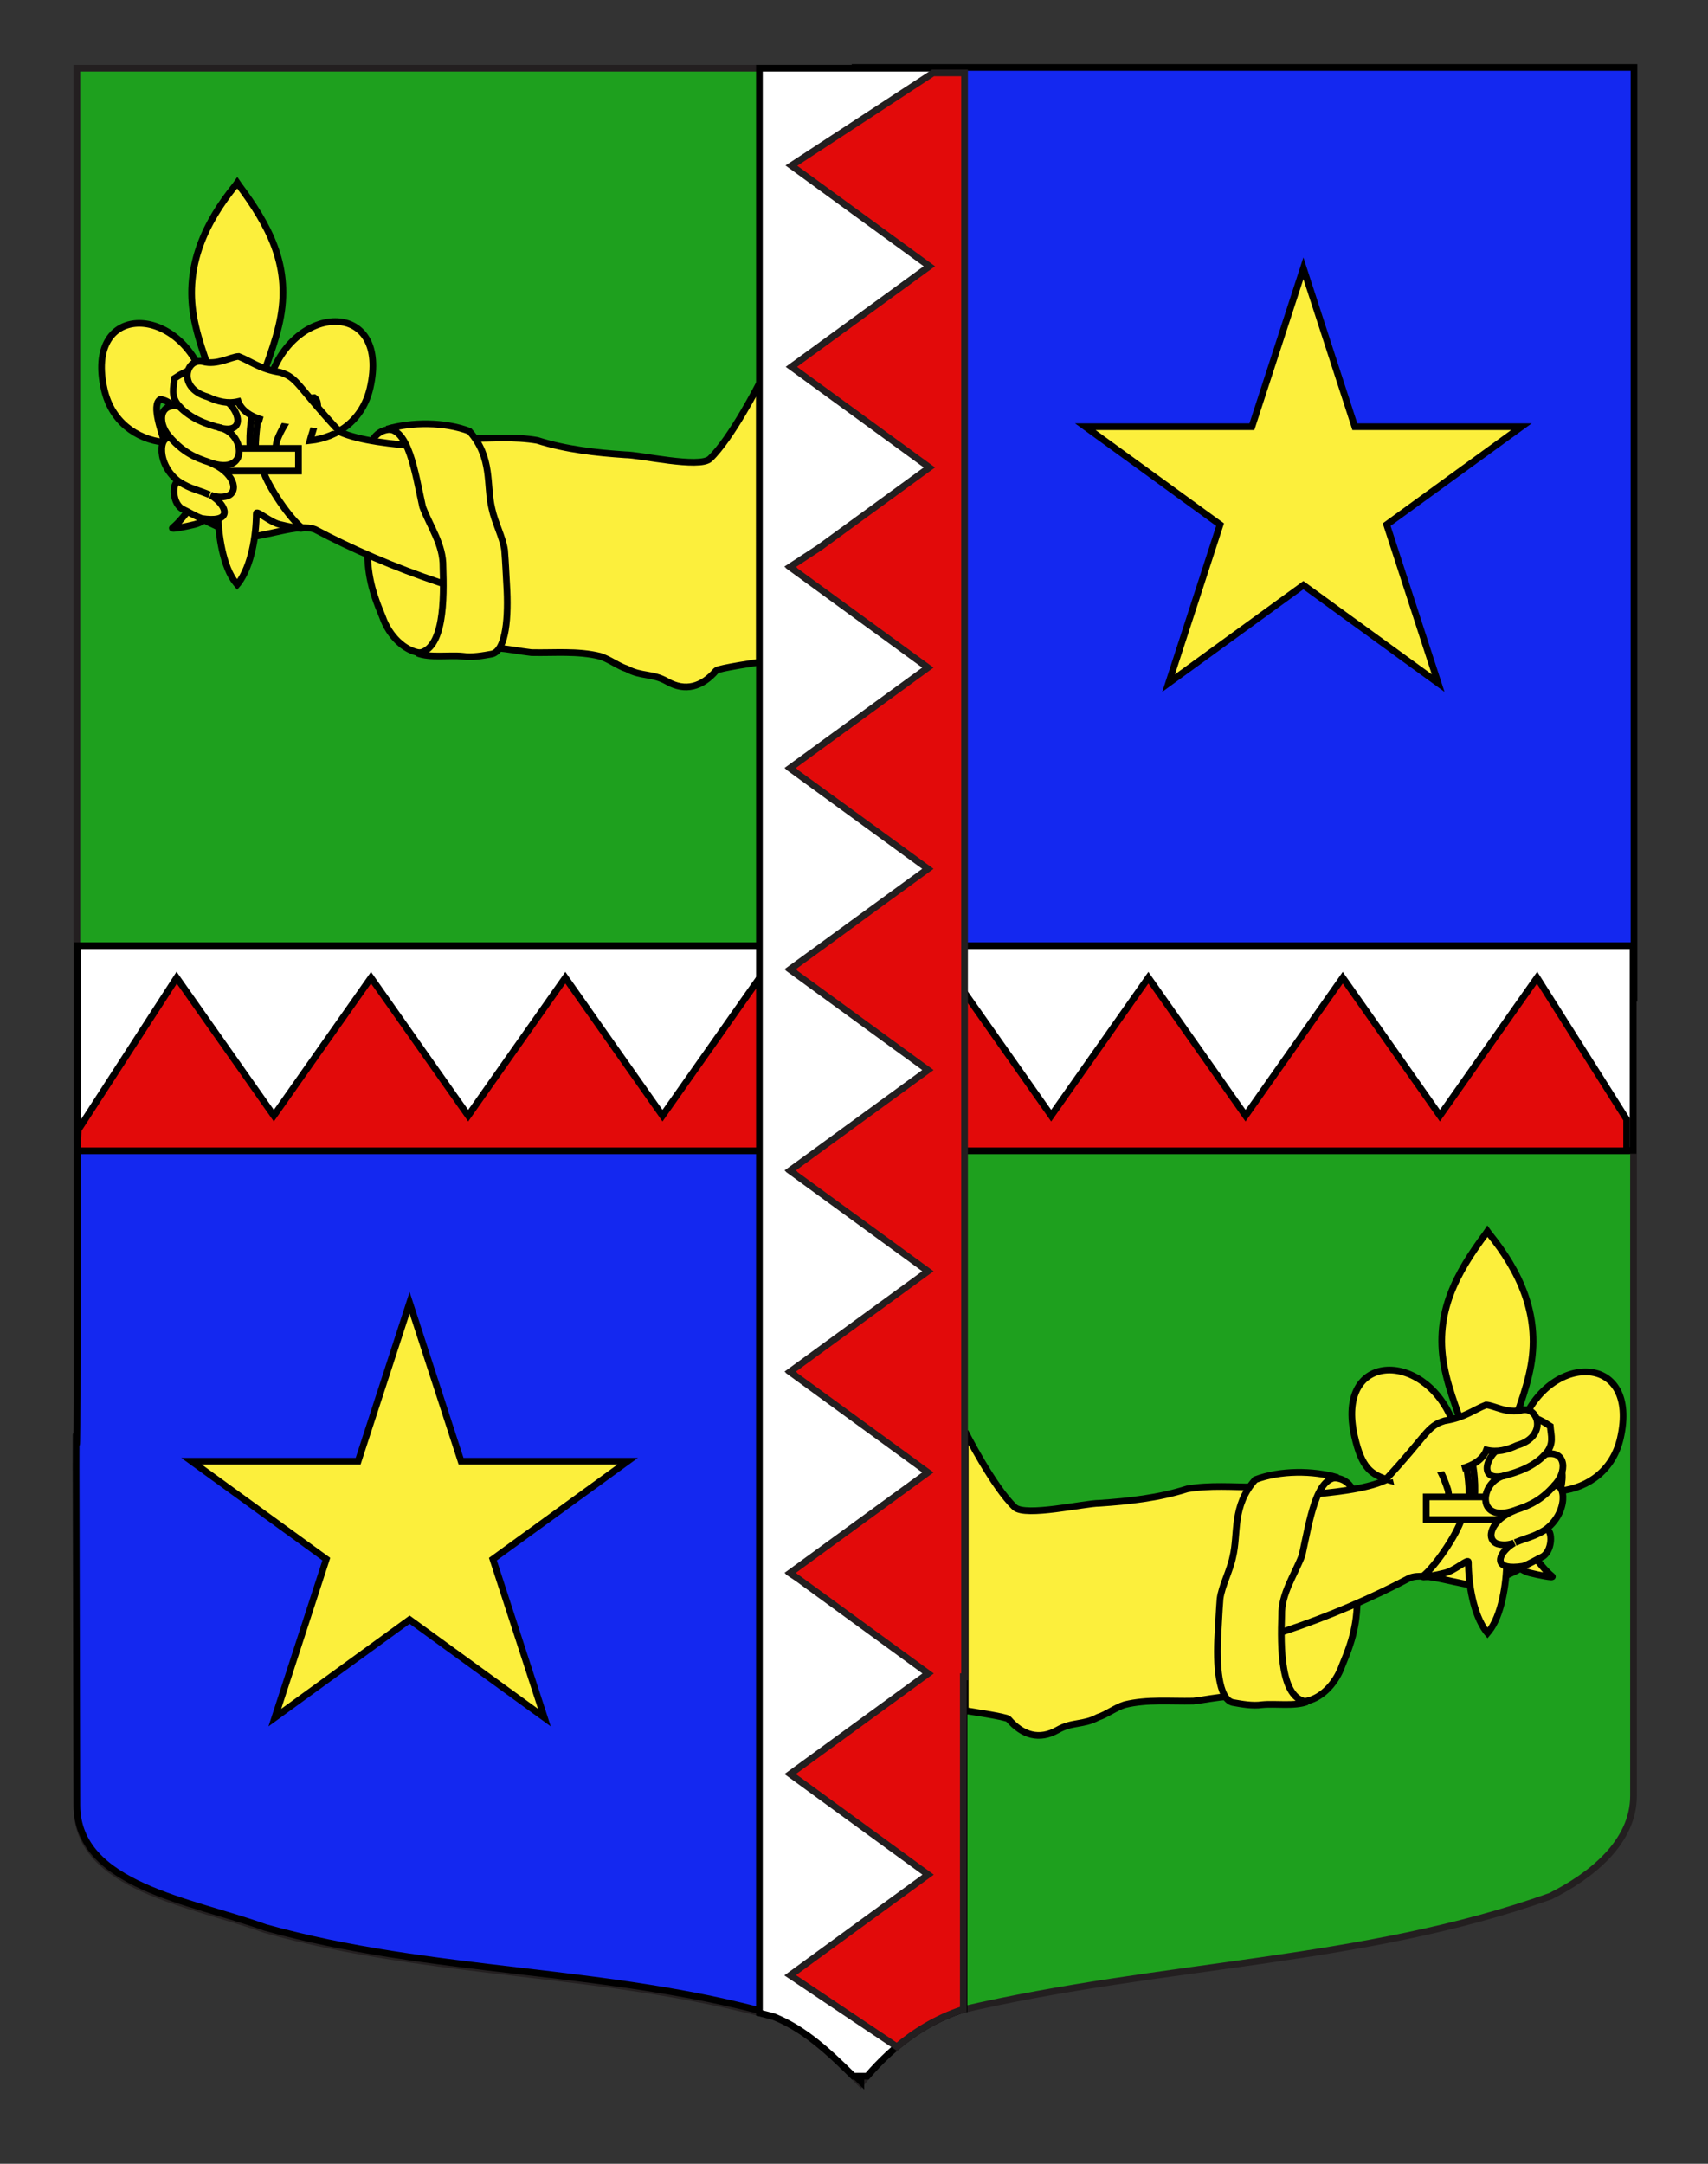 <?xml version="1.0" encoding="utf-8"?>
<!-- Generator: Adobe Illustrator 15.1.0, SVG Export Plug-In . SVG Version: 6.00 Build 0)  -->
<!DOCTYPE svg PUBLIC "-//W3C//DTD SVG 1.1//EN" "http://www.w3.org/Graphics/SVG/1.1/DTD/svg11.dtd">
<svg version="1.1" id="Blason" xmlns="http://www.w3.org/2000/svg" xmlns:xlink="http://www.w3.org/1999/xlink" x="0px" y="0px"
	 width="255.119px" height="323.148px" viewBox="0 0 255.119 323.148" enable-background="new 0 0 255.119 323.148"
	 xml:space="preserve">
<rect x="0" y="0" width="255.119" height="323.148" fill="#333333" stroke="none"/>
<path id="Fond_ecu" fill="#1EA01E" stroke="#231F20" d="M243.991,10.188c-78,0-154.505,0-232.505,0c0,135.583,0,149.083,0,259.75
	c0,12.043,17.098,14.25,28.1,18.25c25,7,51,6,76,13c5,2,9,6,12.999,10c4-5,9-9,15-11c30-7,60-7,88-17c6-3,12.406-8,12.406-15
	C243.991,244.646,243.991,146.563,243.991,10.188"/>
<path fill="#1428F0" stroke="#000000" d="M11.588,149.331c0,135.583-0.426-0.171-0.102,120.271
	c0.032,12.043,17.098,14.25,28.1,18.25c25,7,51,6,76,13c5,2,12.999,10,12.999,10l-0.663-161.692L11.588,149.331z"/>
<rect x="127.723" y="10.071" fill="#1428F0" stroke="#000000" width="116.338" height="139.007"/>
<g id="Fasce_endentee">
	<rect x="11.584" y="141.235" fill="#FFFFFF" stroke="#000000" width="232.342" height="30.569"/>
	<polygon fill="#E20A0A" stroke="#000000" points="242.966,171.875 11.577,171.875 11.686,168.733 26.39,146.011 40.904,166.621 
		55.417,146.011 69.931,166.621 84.444,146.011 98.958,166.621 113.473,146.011 127.985,166.621 142.5,146.011 157.013,166.621 
		171.529,146.011 186.043,166.621 200.561,146.011 215.072,166.621 229.588,146.011 242.966,167.177 	"/>
</g>
<polygon fill="#FCEF3C" stroke="#000000" stroke-miterlimit="10" points="194.682,40.066 202.369,63.729 227.25,63.729 
	207.121,78.354 214.81,102.016 194.682,87.392 174.553,102.016 182.241,78.354 162.112,63.729 186.993,63.729 "/>
<polygon fill="#FCEF3C" stroke="#000000" stroke-miterlimit="10" points="61.182,194.566 68.869,218.229 93.75,218.229 
	73.621,232.853 81.31,256.516 61.182,241.892 41.053,256.516 48.741,232.853 28.612,218.229 53.493,218.229 "/>
<g id="Dextrochere">
	<path id="path2856" fill="#FCEF3C" stroke="#000000" d="M58.01,64.154c8.227-0.799,10.316,17.595,9.035,28.461
		c-0.669,7.62-7.804,5.545-9.926-0.52c-1.83-4.363-2.366-6.95-2.226-11.823C55.311,74.983,52.84,64.814,58.01,64.154z"/>
	<path id="Bras" fill="#FCEF3C" stroke="#000000" d="M30.309,54.012c-1.267,3.512-1.351,3.103-2.218,5.29
		c0.233,0.128-0.45,13.397,0.051,14.295c0.935,1.676,2.136,3.994,2.851,4.336c2.041,0.977,4.852,2.341,5.141,2.341
		c3.567-0.021,8.445-2.204,10.954-1.193c10.861,5.78,25.973,11.218,38.65,12.507l-6.496-22.976
		c-9.494-2.091-22.615-1.471-28.483-4.099c-6.392-6.853-6.266-8.118-8.909-8.907c-3.028-0.478-4.3-1.619-6.197-2.369
		C34.517,53.278,32.414,54.595,30.309,54.012z"/>
	<path id="path3634" fill="#FCEF3C" stroke="#000000" d="M113.441,57.221c0,0-4.184,8.251-7.405,11.301
		c-1.607,1.454-10.429-0.604-12.638-0.604c-4.36-0.293-8.888-0.792-13.126-2.147c-3.363-0.59-6.841-0.276-10.247-0.276
		c-2.78-0.699-5.363-0.198-8.142-0.803c-1.08-0.326-1.866-0.713-3.428-0.805c5.176,1.703,5.416,8.974,6.785,14.566
		c0.637,1.542,1.674,4.645,1.674,6.305c-0.437,5.14,0.271,8.947-3.118,12.439c10.345-1.061,11.811-0.161,15.578,0.263
		c3.418,0.078,6.868-0.289,10.239,0.541c1.341,0.405,2.81,1.521,4.003,1.882c2.187,1.184,3.839,0.643,6.012,1.883
		c2.734,1.566,5.237,0.828,7.344-1.618c0.291-0.35,6.467-1.259,6.467-1.259L113.441,57.221L113.441,57.221z"/>
	<path id="path2860" fill="#FCEF3C" stroke="#000000" d="M57.775,64.093c3.252-0.142,4.19,6.299,5.354,11.614
		c1.144,2.988,3.099,5.679,3.039,8.943c0.157,4.627,0.222,12.556-3.811,12.904c1.883,0.731,4.747,0.237,6.755,0.448
		c1.4,0.209,3.054-0.092,4.398-0.336c2.114-0.575,2.458-5.699,2.174-10.25c-0.13-2.208-0.146-3.058-0.316-5.261
		c-0.261-1.902-1.467-4.127-1.891-6.179c-0.87-3.543,0.16-7.616-3.367-11.581C66.399,62.982,61.494,62.995,57.775,64.093z"/>
	<g>
		<path id="path1876" fill="#FCEF3C" stroke="#000000" d="M38.163,66.828c0.083-4.07,0.963-7.854,2.602-11.439
			c4.294-10.328,17.409-10.081,14.518,2.55c-1.065,4.654-4.685,7.39-8.983,7.859c0.311-1.226,2.017-5.562,0.64-6.41
			c-2.204,0.095-4.938,4.448-5.596,6.524c-0.096,0.298-0.069,0.643-0.176,0.937"/>
		<path id="path1902" fill="#FCEF3C" stroke="#000000" d="M32.702,67.098c-0.082-4.071-0.962-7.854-2.602-11.44
			c-4.294-10.327-17.408-10.081-14.517,2.55c1.065,4.655,4.684,7.39,8.983,7.86c-0.31-1.228-2.017-5.562-0.639-6.411
			c2.203,0.095,4.938,4.449,5.596,6.524c0.095,0.298,0.068,0.642,0.175,0.935"/>
		<path id="path3734" fill="#FCEF3C" stroke="#000000" d="M35.178,27.659c-4.522,5.575-7.56,12.021-6.25,19.582
			c0.723,4.171,2.473,8.034,3.708,12.053c0.771,2.521,0.97,5.154,0.877,7.805h3.838c-0.184-2.67,0.219-5.256,0.877-7.805
			c1.177-4.043,2.967-7.878,3.708-12.053c1.387-7.804-1.868-13.69-6.231-19.557l-0.267-0.389L35.178,27.659z"/>
		<path id="path6395" fill="#FCEF3C" stroke="#000000" d="M31.6,70.188c-0.802,2.57-4.074,7.279-5.812,8.621
			c-0.451,0.348,2.154-0.2,3.32-0.492c1.53-0.383,3.518-2.248,3.471-1.59c-0.005,3.012,0.737,8.038,2.667,10.347l0.183,0.223
			l0.188-0.223c1.929-2.573,2.657-7.099,2.667-10.347c-0.046-0.657,1.941,1.207,3.471,1.59c1.166,0.292,3.771,0.84,3.32,0.492
			c-1.737-1.342-5.008-6.05-5.81-8.621H31.6z"/>
		<rect id="rect4623" x="26.313" y="66.967" fill="#FCEF3C" stroke="#000000" width="18.268" height="3.384"/>
	</g>
	<g id="Doigts" transform="matrix(0.994,0.106,-0.106,0.994,38.427,-34.72)">
		<g id="g2850" transform="matrix(0.993,-0.118,0.118,0.993,-34.331,36.855)">
			<path id="path15830" fill="#FCEF3C" stroke="#000000" d="M30.149,57.052c-1.874-0.01-2.908,0.025-5.184,1.506
				c-0.111,1.366-0.682,2.679,0.709,4.211c-3.224-0.721-3.366,2.734-1.306,4.744c-1.865-0.715-2.309,3.995,1.203,6.569
				c-1.051-0.557-1.361,2.858,0.261,3.962c1.152,0.565,1.87,1.074,2.953,1.493c4.239,0.713,3.923-1.318,2.263-2.808
				c-0.263-0.237-0.559-0.458-0.878-0.653c0.827,0.311,1.637,0.384,2.479,0.167c1.864-0.657,1.033-3.606-2.589-5.057
				c6.067,2.244,5.341-4.563,1.364-5.225c4.673,1.437,3.082-3.706-0.268-4.769l-1.754-1.414L30.149,57.052z"/>
			<path id="path22348" fill="#FCEF3C" stroke="#000000" d="M25.634,62.768c1.716,1.814,3.815,2.664,6.271,3.311"/>
			<path id="path22350" fill="#FCEF3C" stroke="#000000" d="M24.304,67.483c1.858,2.061,3.387,2.91,5.786,3.697"/>
			<path id="path22352" fill="#FCEF3C" stroke="#000000" d="M25.517,74.045c1.88,1.155,2.312,1.05,4.487,1.966"/>
		</g>
	</g>
	<path id="Pouce" fill="#FCEF3C" stroke="#000000" d="M50.76,64.511c-6.394-6.853-6.266-8.117-8.912-8.907
		c-3.028-0.478-4.299-1.621-6.199-2.369c-1.133,0.042-3.236,1.359-5.338,0.776c-2.547-0.627-3.898,3.968,0.728,5.271
		c1.494,0.69,2.933,1.062,4.55,0.685c0.522,1.411,1.989,2.297,3.647,2.748"/>
</g>
<g id="Dextrochere_1_">
	<path id="path2856_1_" fill="#FCEF3C" stroke="#000000" d="M202.718,236.859c0.14,4.873-0.396,7.461-2.227,11.823
		c-2.121,6.065-9.256,8.14-9.926,0.521c-1.28-10.867,0.809-29.26,9.035-28.461C204.771,221.402,202.3,231.571,202.718,236.859z"/>
	<path id="Bras_1_" fill="#FCEF3C" stroke="#000000" d="M221.96,209.826c-1.897,0.75-3.17,1.891-6.197,2.369
		c-2.644,0.789-2.518,2.054-8.909,8.906c-5.868,2.629-18.989,2.008-28.483,4.1l-6.496,22.976
		c12.678-1.289,27.789-6.728,38.65-12.507c2.51-1.012,7.387,1.171,10.954,1.192c0.289,0,3.101-1.364,5.141-2.341
		c0.715-0.344,1.915-2.66,2.851-4.337c0.5-0.897-0.182-14.167,0.051-14.295c-0.867-2.187-0.951-1.777-2.219-5.29
		C225.198,211.183,223.095,209.865,221.96,209.826z"/>
	<path id="path3634_1_" fill="#FCEF3C" stroke="#000000" d="M144.171,213.809v41.668c0,0,6.177,0.909,6.467,1.259
		c2.107,2.445,4.611,3.184,7.345,1.618c2.173-1.241,3.825-0.7,6.013-1.884c1.193-0.36,2.661-1.477,4.002-1.881
		c3.371-0.83,6.82-0.464,10.239-0.541c3.767-0.424,5.233-1.324,15.578-0.264c-3.389-3.492-2.682-7.299-3.118-12.439
		c0-1.66,1.037-4.763,1.674-6.305c1.369-5.592,1.609-12.863,6.785-14.566c-1.562,0.093-2.349,0.48-3.428,0.806
		c-2.779,0.604-5.361,0.104-8.143,0.804c-3.404,0-6.883-0.314-10.246,0.275c-4.238,1.355-8.766,1.854-13.126,2.146
		c-2.208,0-11.03,2.059-12.638,0.604C148.355,222.06,144.171,213.809,144.171,213.809L144.171,213.809z"/>
	<path id="path2860_1_" fill="#FCEF3C" stroke="#000000" d="M187.499,220.983c-3.525,3.965-2.496,8.037-3.366,11.581
		c-0.424,2.052-1.63,4.276-1.892,6.179c-0.17,2.202-0.186,3.054-0.315,5.261c-0.283,4.551,0.06,9.676,2.175,10.25
		c1.344,0.244,2.997,0.546,4.397,0.336c2.009-0.21,4.872,0.283,6.755-0.447c-4.031-0.348-3.967-8.277-3.811-12.904
		c-0.059-3.264,1.896-5.955,3.039-8.943c1.164-5.314,2.104-11.756,5.355-11.613C196.117,219.584,191.212,219.57,187.499,220.983z"/>
	<g>
		<path id="path1876_1_" fill="#FCEF3C" stroke="#000000" d="M216.444,223.437c-0.106-0.295-0.08-0.639-0.176-0.938
			c-0.658-2.075-2.006-5.33-4.209-5.426c-1.378,0.848-4.811,2.773-4.5,4c-2.834-0.833-4.166-1.893-5.23-6.547
			c-2.892-12.631,10.223-12.878,14.518-2.551c1.639,3.586,2.52,7.369,2.602,11.439"/>
		<path id="path1902_1_" fill="#FCEF3C" stroke="#000000" d="M227.913,223.705c0.107-0.293,0.08-0.637,0.176-0.936
			c0.657-2.075,2.101-4.434,4.304-4.528c1.378,0.848,0.963,3.188,0.653,4.415c4.299-0.47,7.918-3.205,8.982-7.859
			c2.891-12.632-10.223-12.878-14.517-2.551c-1.64,3.586-2.521,7.369-2.603,11.439"/>
		<path id="path3734_1_" fill="#FCEF3C" stroke="#000000" d="M222.171,183.883l-0.266,0.389c-4.364,5.867-7.619,11.753-6.232,19.557
			c0.742,4.175,2.531,8.01,3.709,12.053c0.658,2.549,1.062,5.135,0.877,7.805h3.839c-0.093-2.65,0.106-5.283,0.878-7.805
			c1.234-4.018,2.985-7.881,3.708-12.053c1.31-7.56-1.728-14.006-6.251-19.581L222.171,183.883z"/>
		<path id="path6395_1_" fill="#FCEF3C" stroke="#000000" d="M218.344,226.776c-0.802,2.571-4.072,7.278-5.81,8.621
			c-0.451,0.349,2.154-0.2,3.32-0.492c1.529-0.384,3.518-2.247,3.471-1.59c0.01,3.248,0.738,7.773,2.667,10.347l0.188,0.223
			l0.184-0.223c1.93-2.309,2.672-7.334,2.667-10.347c-0.046-0.658,1.941,1.206,3.472,1.59c1.166,0.292,3.771,0.841,3.32,0.492
			c-1.738-1.343-5.01-6.051-5.812-8.621H218.344z"/>
		<rect id="rect4623_1_" x="213.03" y="223.554" fill="#FCEF3C" stroke="#000000" width="18.268" height="3.384"/>
	</g>
	<g id="Doigts_1_" transform="matrix(0.994,0.106,-0.106,0.994,38.427,-34.72)">
		<g id="g2850_1_" transform="matrix(0.993,-0.118,0.118,0.993,-34.331,36.855)">
			<path id="path15830_1_" fill="#FCEF3C" stroke="#000000" d="M224.183,218.676l-1.788,1.372c-3.373,0.984-5.086,6.088-0.38,4.761
				c-3.991,0.568-4.877,7.355,1.241,5.255c-3.656,1.365-4.556,4.293-2.708,4.994c0.835,0.236,1.646,0.184,2.482-0.108
				c-0.324,0.188-0.625,0.402-0.893,0.632c-1.694,1.45-2.06,3.473,2.196,2.861c1.093-0.394,1.822-0.886,2.988-1.424
				c1.647-1.065,1.417-4.487,0.353-3.955c3.573-2.49,3.24-7.209,1.358-6.538c2.107-1.961,2.046-5.418-1.194-4.773
				c1.427-1.499,0.887-2.826,0.808-4.194c-2.241-1.534-3.273-1.593-5.146-1.627L224.183,218.676z"/>
			<path id="path22348_1_" fill="#FCEF3C" stroke="#000000" d="M221.531,224.914c2.472-0.59,4.59-1.389,6.348-3.163"/>
			<path id="path22350_1_" fill="#FCEF3C" stroke="#000000" d="M223.226,230.056c2.417-0.729,3.966-1.542,5.871-3.559"/>
			<path id="path22352_1_" fill="#FCEF3C" stroke="#000000" d="M223.198,234.888c2.196-0.865,2.625-0.749,4.532-1.859"/>
		</g>
	</g>
	<path id="Pouce_1_" fill="#FCEF3C" stroke="#000000" d="M218.375,219.303c1.658-0.451,3.125-1.337,3.647-2.748
		c1.617,0.378,3.057,0.005,4.55-0.685c4.626-1.303,3.274-5.898,0.728-5.271c-2.102,0.584-4.205-0.732-5.338-0.775
		c-1.9,0.748-3.172,1.891-6.199,2.369c-2.646,0.789-2.518,2.053-8.912,8.906"/>
</g>
<path fill="#FFFFFF" stroke="#000000" d="M144.001,10.188c-10.189,0-20.38,0-30.57,0v290.439c0.718,0.188,1.438,0.36,2.155,0.561
	c4.533,1.813,8.243,5.271,11.877,8.882h2.069c3.835-4.471,8.512-8.035,14.053-9.882c0.139-0.032,0.277-0.062,0.416-0.094V10.188z"/>
<path fill="#E20A0A" stroke="#231F20" d="M118.208,24.735l20.61,15.026l-20.61,15.024l20.61,15.029l-16.435,11.98l-4.358,2.853
	l0.223,0.163l-0.04,0.029l20.386,14.864l-20.569,14.994l0.225,0.164l-0.042,0.031l20.387,14.863l-20.57,14.995l0.222,0.162
	l-0.039,0.028l20.389,14.866l-20.572,14.997l0.221,0.161l-0.038,0.027l20.39,14.864l-20.573,14.996l0.222,0.161l-0.039,0.028
	l20.39,14.863l-20.573,14.999l0.221,0.161l-0.038,0.027l0.937,0.627l19.489,14.209l-20.609,15.025l20.609,15.023l-20.609,15.026
	l15.933,10.673c2.859-2.391,6.062-4.298,9.628-5.486c0.101-0.023,0.202-0.045,0.303-0.068v-49.702l0.184,0.006V10.887h-4.699
	L118.208,24.735z"/>
</svg>
